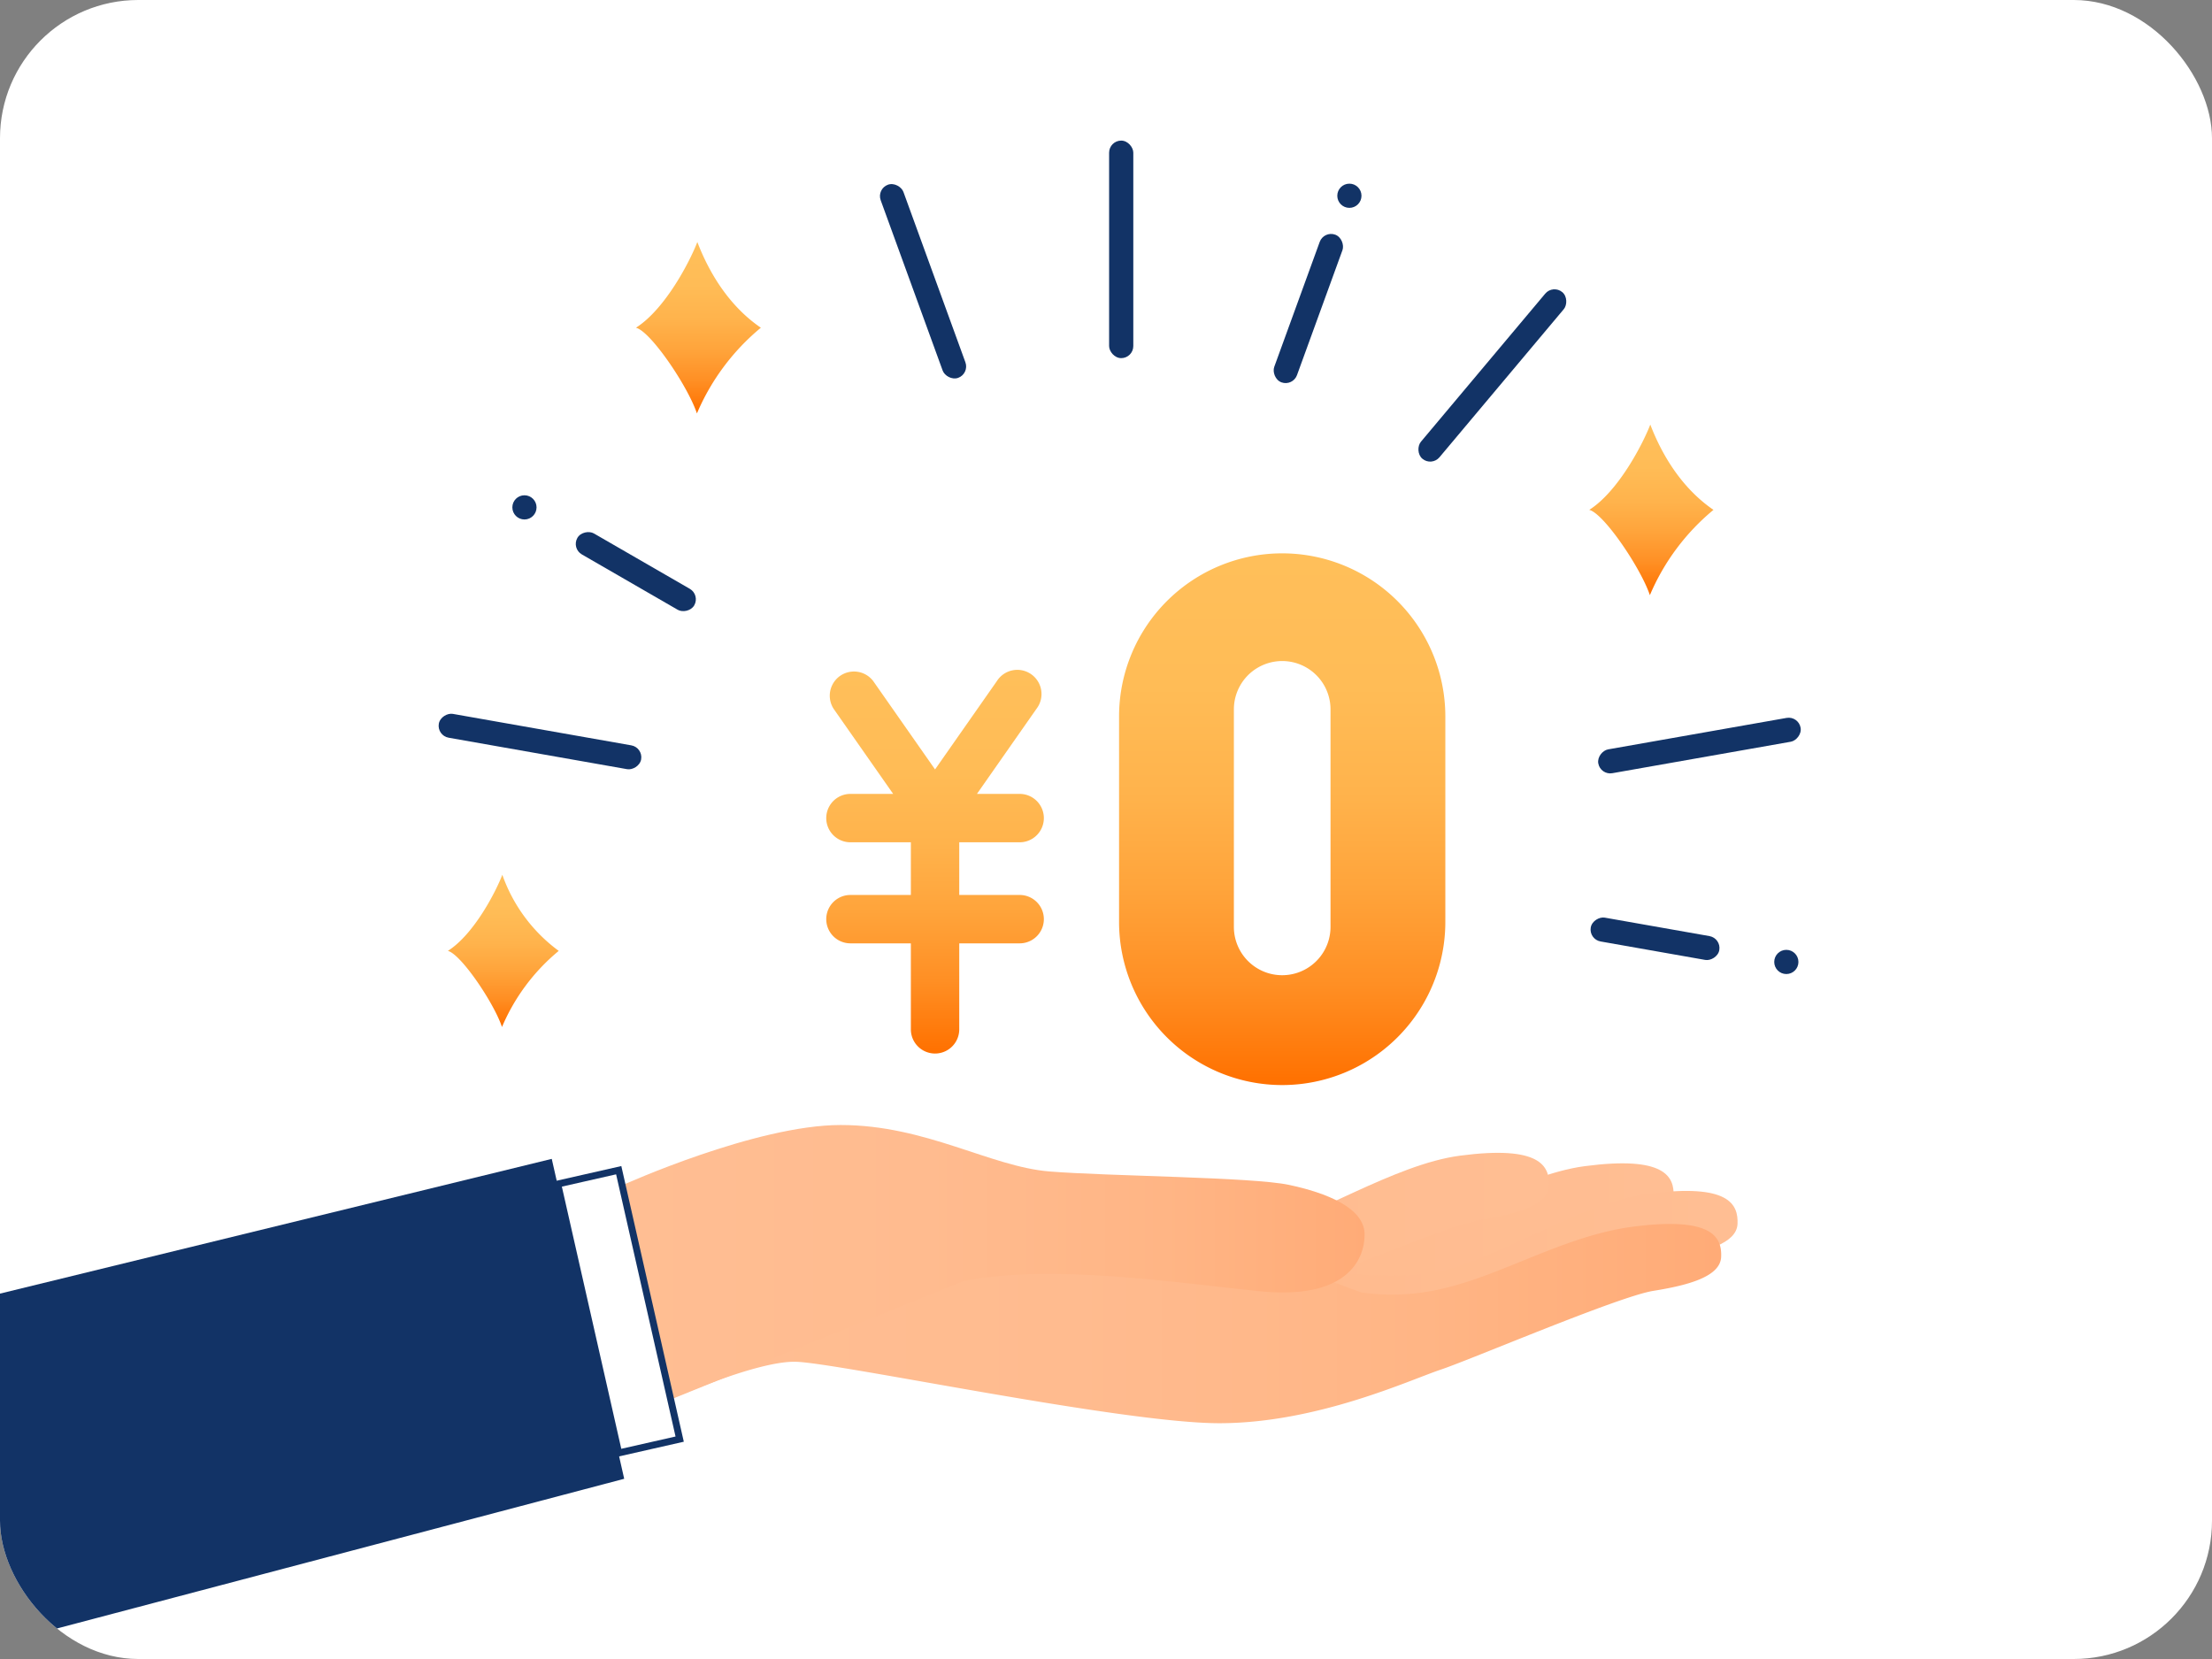 <svg xmlns="http://www.w3.org/2000/svg" xmlns:xlink="http://www.w3.org/1999/xlink" width="320" height="240" viewBox="0 0 320 240">
  <rect x="0" y="0" width="320" height="240" fill="#808080" stroke="none"/>
  <defs>
    <clipPath id="clip-path">
      <rect id="長方形_737" data-name="長方形 737" width="320" height="240" rx="20" transform="translate(170 971)" fill="#fff"/>
    </clipPath>
    <linearGradient id="linear-gradient" x1="1" y1="0.5" x2="0" y2="0.5" gradientUnits="objectBoundingBox">
      <stop offset="0" stop-color="#ffbe93"/>
      <stop offset="0.41" stop-color="#ffbb8f"/>
      <stop offset="0.73" stop-color="#ffb585"/>
      <stop offset="1" stop-color="#ffab77"/>
    </linearGradient>
    <linearGradient id="linear-gradient-2" x1="1" y1="0.5" x2="0" y2="0.5" xlink:href="#linear-gradient"/>
    <linearGradient id="linear-gradient-3" x1="1" y1="0.5" x2="0" y2="0.5" xlink:href="#linear-gradient"/>
    <linearGradient id="linear-gradient-4" x1="0" y1="0.5" x2="1" y2="0.5" xlink:href="#linear-gradient"/>
    <linearGradient id="linear-gradient-5" x1="0" y1="0.5" x2="1" y2="0.5" xlink:href="#linear-gradient"/>
    <linearGradient id="linear-gradient-6" x1="0.5" x2="0.5" y2="1" gradientUnits="objectBoundingBox">
      <stop offset="0" stop-color="#ffbf5a"/>
      <stop offset="0.25" stop-color="#ffbc56"/>
      <stop offset="0.45" stop-color="#ffb34c"/>
      <stop offset="0.63" stop-color="#ffa43b"/>
      <stop offset="0.81" stop-color="#ff8f24"/>
      <stop offset="0.97" stop-color="#ff7505"/>
      <stop offset="1" stop-color="#ff7000"/>
    </linearGradient>
    <linearGradient id="linear-gradient-7" x1="0.5" y1="0" x2="0.5" y2="1" xlink:href="#linear-gradient-6"/>
    <linearGradient id="linear-gradient-8" x1="0.5" y1="0" x2="0.5" y2="1" xlink:href="#linear-gradient-6"/>
    <linearGradient id="linear-gradient-9" x1="0.5" y1="0" x2="0.5" y2="1" xlink:href="#linear-gradient-6"/>
    <linearGradient id="linear-gradient-10" x1="0.5" y1="0" x2="0.5" y2="1" xlink:href="#linear-gradient-6"/>
  </defs>
  <g id="マスクグループ_22" data-name="マスクグループ 22" transform="translate(-170 -971)" clip-path="url(#clip-path)">
    <g id="_レイヤー_13" transform="translate(170 971)">
      <g id="グループ_1690" data-name="グループ 1690">
        <rect id="長方形_1384" data-name="長方形 1384" width="320" height="240" fill="#fff"/>
        <path id="パス_3698" data-name="パス 3698" d="M109.88,169.94c7.22.16,20.95-.94,28.65-.28s42.5,10.01,42.5,10.01,11.38,1.88,18.5.16c8.47-2.04,20.17-9.88,29.75-11.13,11.6-1.52,12.95,1.52,12.83,4.37s-4.79,4.1-9.8,4.9-26.33,9.92-30.77,11.4-17.89,7.75-32.03,7.75-55.39-8.78-61.32-8.89" fill="url(#linear-gradient)"/>
        <path id="パス_3699" data-name="パス 3699" d="M97.54,174.75c7.22.16,15.25-7.27,22.96-6.61S163,178.15,163,178.15s11.38,1.88,18.5.16c8.47-2.04,20.17-9.88,29.75-11.13,11.6-1.52,12.95,1.52,12.83,4.37s-4.79,4.1-9.8,4.9-26.33,9.92-30.77,11.4-17.89,7.75-32.03,7.75-55.39-8.78-61.32-8.89" fill="url(#linear-gradient-2)"/>
        <path id="パス_3700" data-name="パス 3700" d="M118.92,168.24c7.22.16,21.16,4.76,28.86,5.41s42.5,10.01,42.5,10.01,11.38,1.88,18.5.16c8.47-2.04,20.17-9.88,29.75-11.13,11.6-1.52,12.95,1.52,12.83,4.37s-4.79,4.1-9.8,4.9-26.33,9.92-30.77,11.4-17.89,7.75-32.03,7.75-55.39-8.78-61.32-8.89" fill="url(#linear-gradient-3)"/>
        <path id="パス_3701" data-name="パス 3701" d="M196.91,186.97a31.5,31.5,0,0,0,12.31-.68c8.47-2.04,17.37-7.56,26.94-8.82,11.6-1.52,12.95,1.52,12.83,4.37s-4.79,4.1-9.8,4.9-26.33,9.92-30.77,11.4-17.89,7.75-32.03,7.75S121,197.11,115.07,197s-18.92,5.81-18.92,5.81l-5.99-31.39s23.12-8.2,30.34-8.04,20.58,7.12,28.29,7.78,48.11,15.81,48.11,15.81Z" fill="url(#linear-gradient-4)"/>
        <path id="パス_3702" data-name="パス 3702" d="M139.4,185.32c12.88-2.51,30.54.23,42.85,1.48s15.16-4.33,15.16-8.21-5.58-6.04-10.94-7.18-26.1-1.25-34.65-1.94-17.89-6.72-30.2-6.72-31.46,8.66-31.46,8.66l5.99,31.4" fill="url(#linear-gradient-5)"/>
        <rect id="長方形_1385" data-name="長方形 1385" width="9.05" height="39.9" transform="matrix(0.975, -0.221, 0.221, 0.975, 80.683, 171.287)" fill="#fff" stroke="#123366" stroke-miterlimit="10" stroke-width="1"/>
        <path id="パス_3703" data-name="パス 3703" d="M90.3,213.93,0,237.76V187.14l79.82-19.49Z" fill="#123366"/>
        <g id="グループ_1689" data-name="グループ 1689">
          <rect id="長方形_1386" data-name="長方形 1386" width="3.5" height="31.47" rx="1.75" transform="translate(160.45 20.34)" fill="#123366"/>
          <rect id="長方形_1387" data-name="長方形 1387" width="3.5" height="31.47" rx="1.75" transform="matrix(0.766, 0.643, -0.643, 0.766, 224.669, 41.137)" fill="#123366"/>
          <rect id="長方形_1388" data-name="長方形 1388" width="3.5" height="29.72" rx="1.75" transform="matrix(0.94, -0.342, 0.342, 0.94, 126.807, 27.321)" fill="#123366"/>
          <rect id="長方形_1389" data-name="長方形 1389" width="3.5" height="29.72" rx="1.75" transform="translate(260.181 103.552) rotate(80)" fill="#123366"/>
          <rect id="長方形_1390" data-name="長方形 1390" width="3.5" height="29.72" rx="1.75" transform="translate(63.178 106.417) rotate(-80)" fill="#123366"/>
          <rect id="長方形_1391" data-name="長方形 1391" width="3.5" height="22.73" rx="1.75" transform="matrix(0.94, 0.342, -0.342, 0.94, 191.515, 33.35)" fill="#123366"/>
          <circle id="楕円形_680" data-name="楕円形 680" cx="1.75" cy="1.75" r="1.75" transform="translate(193.46 26.57)" fill="#123366"/>
          <rect id="長方形_1392" data-name="長方形 1392" width="3.5" height="18.88" rx="1.75" transform="translate(249.026 135.725) rotate(100)" fill="#123366"/>
          <circle id="楕円形_681" data-name="楕円形 681" cx="1.75" cy="1.75" r="1.75" transform="translate(256.67 137.41)" fill="#123366"/>
          <rect id="長方形_1393" data-name="長方形 1393" width="3.5" height="19.52" rx="1.75" transform="translate(82.653 79.328) rotate(-60)" fill="#123366"/>
          <circle id="楕円形_682" data-name="楕円形 682" cx="1.75" cy="1.75" r="1.75" transform="translate(74.12 71.65)" fill="#123366"/>
          <path id="パス_3704" data-name="パス 3704" d="M185.49,80.05h0a23.6,23.6,0,0,0-23.6,23.6v29.72a23.6,23.6,0,0,0,23.6,23.6h0a23.6,23.6,0,0,0,23.6-23.6V103.65a23.6,23.6,0,0,0-23.6-23.6Zm6.99,54.04a6.99,6.99,0,0,1-13.98,0V102.62a6.99,6.99,0,0,1,13.98,0Z" fill="url(#linear-gradient-6)"/>
          <path id="パス_3705" data-name="パス 3705" d="M147.51,129.47h-8.74v-7.62h8.74a3.5,3.5,0,1,0,0-7h-6.18l8.62-12.32a3.5,3.5,0,1,0-5.73-4.01l-8.95,12.79-8.95-12.79a3.5,3.5,0,0,0-5.73,4.01l8.62,12.32h-6.18a3.5,3.5,0,0,0,0,7h8.74v7.62h-8.74a3.5,3.5,0,0,0,0,7h8.74v12.44a3.5,3.5,0,0,0,7,0V136.47h8.74a3.5,3.5,0,0,0,0-7Z" fill="url(#linear-gradient-7)"/>
          <path id="パス_3706" data-name="パス 3706" d="M100.88,35.01c1.72,4.49,4.61,9.27,9.19,12.4a32.742,32.742,0,0,0-9.25,12.4c-1.3-3.91-6.68-11.87-8.82-12.4,4.27-2.71,7.86-9.71,8.88-12.4Z" fill="url(#linear-gradient-8)"/>
          <path id="パス_3707" data-name="パス 3707" d="M238.74,61.42c1.71,4.46,4.59,9.22,9.14,12.34a32.42,32.42,0,0,0-9.2,12.34c-1.3-3.89-6.65-11.81-8.77-12.34,4.24-2.69,7.81-9.66,8.83-12.34Z" fill="url(#linear-gradient-9)"/>
          <path id="パス_3708" data-name="パス 3708" d="M72.67,126.55a23.219,23.219,0,0,0,8.16,11.01,28.927,28.927,0,0,0-8.21,11.01c-1.16-3.47-5.93-10.54-7.83-11.01,3.79-2.4,6.97-8.62,7.88-11.01Z" fill="url(#linear-gradient-10)"/>
        </g>
      </g>
    </g>
  </g>
</svg>
